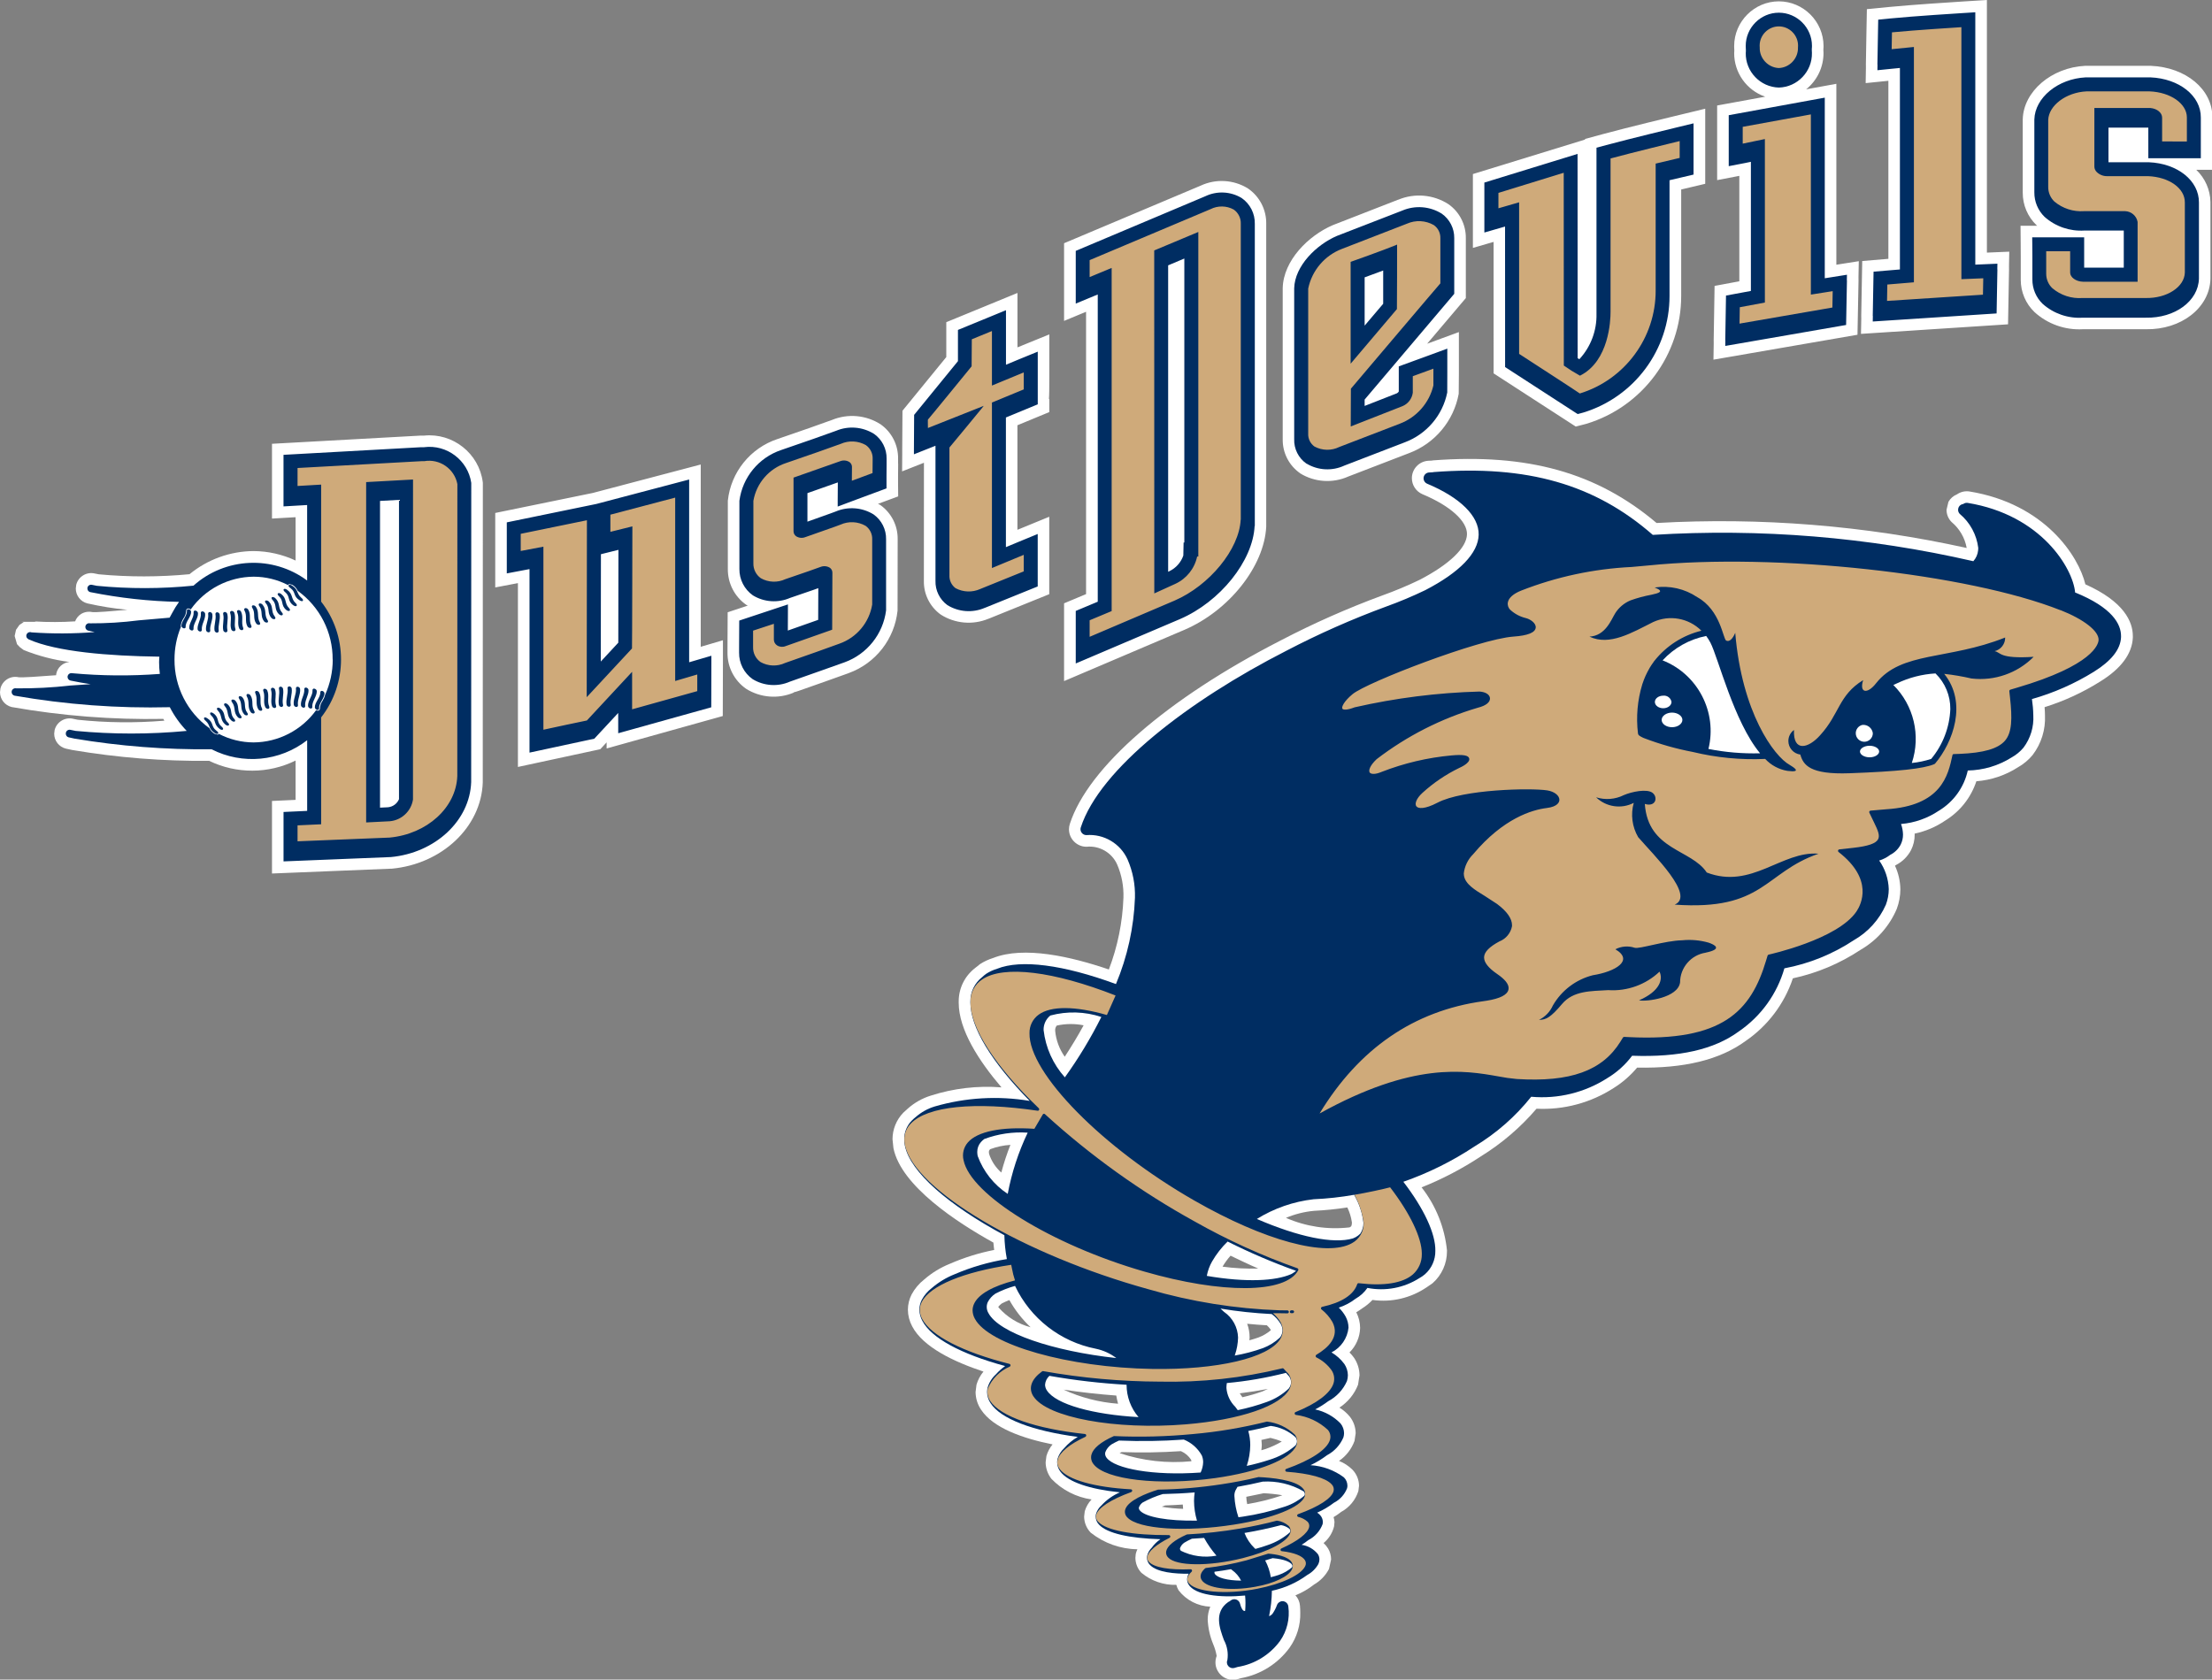 <svg clip-rule="evenodd" fill-rule="evenodd" stroke-linejoin="round" stroke-miterlimit="2" viewBox="148.317 100 263.367 200.001" xmlns="http://www.w3.org/2000/svg"><rect x="148.317" y="100" width="263.367" height="200.001" fill="#808080" stroke="none"/><g fill-rule="nonzero" transform="matrix(1.626 0 0 1.626 149.704 101.463)"><path d="m151.847 41.893c-.5-2.075-2.976-5.9-8.488-6.8-.32-.049-.648.027-.914.212-.265.106-.485.299-.625.548l-.14.582c0 .338.135.662.375.9.576.481.966 1.15 1.1 1.888v.009c-7.449-1.646-15.089-2.262-22.706-1.83-4.363-3.69-9.432-5.113-16.389-4.585l-.036.012-.311.017c-.663.049-1.183.608-1.183 1.274 0 .513.31.978.783 1.177 2.028.848 3.274 1.972 3.253 2.932-.024.99-1.285 2.2-3.456 3.33-.894.431-1.81.815-2.744 1.15-2.549.939-5.035 2.039-7.443 3.295-8.327 4.272-14.102 9.296-15.439 13.438-.041.127-.062.259-.062.392 0 .701.577 1.277 1.277 1.277h.01c.947-.096 1.854.43 2.241 1.3.332.769.488 1.603.459 2.44-.065 1.796-.426 3.57-1.067 5.249-2.77-.945-6.218-1.738-8.481-.839-.337.105-.659.255-.956.447l-.375.3c-.749.583-1.186 1.483-1.183 2.432v.094c0 1.987 1.489 4.276 3.132 6.2-1.752-.137-3.513.069-5.186.607-.619.194-1.19.517-1.675.948l-.329.3c-.506.522-.789 1.221-.789 1.948l.069.654c.563 2.765 4.66 5.439 7.318 6.91.013.182.037.36.058.539-1.118.22-2.209.561-3.254 1.017-.681.275-1.312.661-1.867 1.143-.381.299-.696.674-.926 1.1-.177.346-.27.729-.272 1.117.004.425.112.843.313 1.217.8 1.531 3.068 2.6 5.221 3.314-.233.281-.407.607-.51.958l-.068.542c.004.454.141.898.393 1.276.88 1.361 3.093 2.125 5.245 2.557-.207.249-.36.538-.45.849l-.058.462c.004.44.153.866.424 1.212.784.816 1.819 1.347 2.94 1.508-.234.245-.406.543-.5.868l-.045.39c.004.438.176.859.481 1.174.973.772 2.176 1.2 3.419 1.216-.051.108-.09.22-.119.336l-.027.288c.001.409.158.803.44 1.1.715.597 1.626.911 2.557.882.037.14.092.275.165.4.558.723 1.408 1.162 2.32 1.2-.124.298-.188.617-.188.94.028.619.163 1.228.4 1.8.118.279.205.571.258.869v.017l.02-.066c-.073.164-.11.341-.11.52 0 .7.576 1.277 1.277 1.277.122 0 .244-.018.362-.053l.235-.07c1.432-.26 2.709-1.065 3.562-2.244.526-.747.798-1.644.775-2.558 0-.165-.009-.333-.022-.507-.023-.282-.14-.549-.333-.757.491-.198.951-.465 1.367-.793.466-.269.845-.665 1.093-1.142l.151-.689c.001-.284-.075-.562-.22-.806-.091-.148-.202-.283-.33-.4.379-.312.648-.737.768-1.212l.032-.325c-.009-.122-.032-.243-.068-.36.193-.114.378-.241.553-.381.603-.328 1.056-.877 1.264-1.531l.047-.39c-.004-.439-.178-.861-.484-1.176-.281-.277-.614-.494-.981-.639.523-.359.92-.872 1.136-1.468l.083-.558c-.004-.439-.153-.864-.423-1.21-.215-.265-.475-.491-.767-.668.618-.402 1.095-.987 1.363-1.674l.108-.689c-.004-.455-.141-.899-.394-1.277-.101-.143-.214-.277-.339-.4.481-.477.76-1.122.778-1.8-.005-.398-.101-.79-.282-1.144.151-.087.297-.183.436-.287.276-.171.528-.378.75-.615 1.399.197 2.823-.139 3.987-.94l-.126.088.541-.373c.671-.59 1.055-1.442 1.053-2.335v-.077c-.173-1.68-.817-3.278-1.859-4.608 1.524-.608 2.981-1.37 4.35-2.275 1.527-.945 2.899-2.12 4.066-3.485 1.997.1 3.976-.432 5.655-1.519.645-.404 1.223-.907 1.711-1.491 3.452.066 6.055-.57 7.94-1.947 1.625-1.111 2.842-2.724 3.465-4.591 1.767-.38 3.447-1.088 4.954-2.087 1.187-.685 2.119-1.738 2.654-3 .172-.459.261-.944.263-1.434-.009-.597-.144-1.186-.394-1.729.029-.018.059-.035.085-.055.465-.241.845-.619 1.089-1.082.179-.353.271-.743.268-1.139 0-.022-.006-.048-.006-.072.802-.168 1.563-.492 2.24-.954 1.078-.659 1.888-1.681 2.284-2.881 1.089-.083 2.141-.438 3.058-1.031.404-.229.763-.53 1.059-.888.636-.831.957-1.862.906-2.907 0-.181-.01-.38-.028-.6 1.439-.449 2.813-1.084 4.088-1.888 1.511-.934 2.319-2.018 2.374-3.2v-.121c0-1.043-.639-2.522-3.479-3.789m-80.273 41.7-.015-.126c-.003-.064.02-.126.065-.172l.04-.035c.473-.177.969-.282 1.473-.314-.261.662-.483 1.339-.667 2.026-.418-.37-.729-.847-.9-1.379m.705 11.275-.023-.065c.073-.09.156-.17.248-.239.182-.095.37-.179.562-.251.413.739.938 1.41 1.555 1.99-.904-.237-1.718-.738-2.338-1.438m4.137-20.3c-.009-.13.033-.258.118-.356.646-.143 1.315-.149 1.964-.018-.426.782-.889 1.546-1.382 2.3-.395-.559-.636-1.212-.7-1.893v-.035m.614 26.31c1.249.188 2.537.335 3.859.431.033.202.077.403.132.6-1.381-.102-2.733-.452-3.991-1.032m7.183 8.579c.087-.032.165-.063.258-.1.427-.009.86-.039 1.289-.065.005.1.014.21.024.316-.527-.016-1.052-.068-1.571-.156m-3.078-3.925.149-.076c1.447.051 2.896.028 4.341-.069.308.133.568.356.748.639.011.032.017.066.018.1-1.774.174-3.565-.028-5.256-.593m11.873-.849c-.385.226-.792.412-1.215.554-.086.029-.188.056-.28.084.01-.123.031-.249.031-.368s-.016-.258-.026-.388l.663-.15c.283.065.56.154.827.268m-.821-8.205s.013.034.021.052c-.268.226-.572.405-.9.529-.2.073-.434.142-.673.209 0-.063.018-.134.018-.2.002-.345-.059-.688-.179-1.011.5.051.973.086 1.441.112.103.09.193.193.27.306m-3.513-4.603c.169-.285.364-.552.584-.8.682.329 1.363.655 2.029.94-.873.026-1.747-.02-2.613-.137m1.257 9.278c.73-.092 1.418-.2 2.064-.325-.121.06-.245.119-.4.183-.481.17-.972.313-1.469.428-.083-.113-.149-.209-.195-.286m3.039 7.494c-.813.271-1.646.478-2.492.619-.038-.176-.06-.356-.068-.536l1.276-.262c.456.02.91.069 1.359.146-.028.011-.046.021-.075.033m5.176-19.993c.003.09-.014.179-.05.262l-.088.065-.048.02h-.007c-1.58.18-3.18-.061-4.636-.7.657-.276 1.352-.45 2.061-.515.815-.04 1.627-.123 2.433-.247.168.347.281.718.335 1.1zm-47.682-55.524-1.062.28-6.791 1.79.046-.006-7.241 1.485v5.453s1.347-.257 1.661-.315v13.463l6.032-1.3s.389-.416.463-.5v.446l8.505-2.375.012-4v-1.55s-1.389.408-1.626.479zm14.42 5.483c.019-1-.462-1.947-1.28-2.523-.05-.035-.11-.046-.161-.078l1.478-.547-.009-1.009v-.482l.007-.875-.005-.055v-.333c.019-1.002-.462-1.95-1.282-2.526-1.055-.676-2.376-.798-3.537-.326l-1.642.586c.01 0-2.375.821-2.375.821-1.985.663-3.407 2.43-3.63 4.51v5c-.013 1.049.497 2.039 1.359 2.637.03.023.071.029.1.051l-1.471.488-.013 2.539v.411c-.015 1.053.495 2.048 1.359 2.651 1.053.662 2.366.765 3.509.275l-.026-.013c.124-.029.246-.065.366-.107l1.937-.682 1.7-.608.041-.017c1.964-.714 3.352-2.495 3.567-4.573zm1.919 3.029c-.023.978.438 1.906 1.232 2.477 1.044.667 2.35.782 3.494.308l.069-.025 4.385-1.775v-5.671s-2.072.853-2.331.957v-7.657l2.335-.965v-.98s-.026.043-.028.048c.026-.315.028-.8.028-1.6v-3.157l-2.331.95v-3.986l-1.169.481-4.043 1.66v2.555l-3.209 3.931-.018 2.771v.414l-.009 1.255s1.427-.563 1.6-.631zm25.068-3.965v-22.164c.021-1.036-.483-2.015-1.338-2.6-1.043-.646-2.343-.724-3.456-.208l-10.009 4.22v5.688l1.611-.669v20.677l-1.611.675v5.695l8.821-3.757c3.27-1.409 5.841-4.657 5.982-7.554m69.283-29.986c0-2.039-1.936-3.657-4.519-3.762h-4.794c-2.469.12-4.52 1.876-4.574 3.914v5.388c-.002.89.36 1.744 1 2.362.019.019.043.033.062.05h-1.224l.011 1.267v.055c0 .2.005.916.005.916v1.72c-.001.889.36 1.741 1 2.358.964.88 2.244 1.334 3.547 1.261h4.605c2.593.052 4.681-1.568 4.738-3.688v-5.623c-.014-.896-.39-1.75-1.041-2.366h1.184zm-66.807 26.078c1.069.661 2.399.748 3.545.233l4.434-1.707c1.892-.706 3.277-2.36 3.64-4.347 0-.014.013-1.5.013-1.5v-3.02l-2.324.853 2.832-3.342v-4.4c.01-.984-.467-1.913-1.273-2.478-1.096-.706-2.472-.829-3.675-.327h-.01l-4.775 1.86c-1.8.769-3.626 2.594-3.675 4.61v11.063c-.02.993.459 1.933 1.274 2.5m40.889-14.107c-.007 0 0-.413 0-.413l.02-1.01-1.643.259v-13.249l-1 .182-1.213.222c.806-.647 1.275-1.627 1.272-2.66 0 0-.005-.131-.009-.206s.009-.206.009-.206c.001-.033.002-.066.002-.099 0-1.795-1.478-3.272-3.272-3.272-1.795 0-3.272 1.477-3.272 3.272 0 .033 0 .066.001.099 0 0 .007.131.01.206s-.01.206-.01.206c-.008 1.44.911 2.733 2.273 3.2l-3.52.644v5.465l1.624-.312v7.722l-1.812.337-.065 3.965c.007 0 0 .413 0 .413l-.017 1.024 10.546-1.825zm.18 3.9 10.768-.7.073-4.007c-.007 0 0-.413 0-.413l.017-.9-1.637.069v-18.499l-.9.055-1.048.066c-.576.037-3.536.225-5.232.391l-1.609.157-.034 1.792-.039 2.257c.008 0 0 .413 0 .413l-.016.954 1.663-.169v13.038c-.554.048-1.915.161-1.915.161l-.073 4c.008 0 0 .411 0 .411zm-26.9 2.893 6.014 3.895.774-.2c4.114-1.246 6.947-5.064 6.947-9.362v-7.8c.518-.124 1.76-.416 1.76-.416v-5.5l-1.045.253-1.2.29c-.034.007-3.451.831-5.213 1.308l-1.342.365v.044c-.318.1-8.212 2.526-8.212 2.526v5.408s1.34-.387 1.516-.439zm-74.02 7.957c-.273-2.095-2.189-3.613-4.291-3.4h-.257l-10.885.6v5.476l1.728-.1v3.174c-.964-.451-2.015-.688-3.079-.694-1.71.012-3.366.61-4.688 1.695-2.208.21-4.431.213-6.64.007l-.295-.058c-.598-.145-1.21.226-1.359.823 0 .011-.033.27-.033.27-.004.516.35.972.851 1.096.963.218 1.94.375 2.923.469-1.187.105-2.322.2-2.578.166l.042.008c-.289-.072-.596-.024-.85.131-.201.127-.355.317-.437.54-.985.064-1.972.066-2.957.007l.077.025h-1.1l.218.019-.312.208-.254.359-.1.456.175.6s.149.154.22.229l.272.2c1.074.429 2.197.721 3.343.871-.478.044-.872.4-.964.871 0 0-.006.05-.01.1-1.286.1-2.488.181-2.754.146-.59-.129-1.183.243-1.323.831l-.031.263c-.001.516.355.969.857 1.09 3.663.646 7.381.936 11.1.867.027.044.053.089.079.131-2.112.177-4.236.155-6.344-.067l-.33-.069c-.599-.146-1.213.225-1.362.824 0 .007-.032.269-.032.269 0 .516.356.969.858 1.09.006 0 .461.1.461.1 3.313.561 6.668.827 10.028.795 1.999.967 4.336.959 6.329-.021v2.879c-.458.023-1.728.08-1.728.08v5.313l8.73-.354h.049c3.68-.346 6.543-3.057 6.654-6.308 0-.043 0-7.252.006-21.445v-.523z" fill="#fff"/><path d="m100.43 21.347c-.178.208-.68.8-1.358 1.6v-3.535c.376-.136.861-.312 1.358-.5v2.431m28.973-15.83c1.359-.034 2.45-1.177 2.421-2.536 0-.07 0-.138-.009-.206s.009-.137.009-.206c.002-.037.003-.073.003-.11 0-1.33-1.095-2.425-2.425-2.425-1.331 0-2.425 1.095-2.425 2.425 0 .037 0 .073.002.11 0 .069 0 .138.009.206s-.009.136-.009.206c-.028 1.36 1.064 2.503 2.424 2.536m15.944 16.542.059-3.229h-.007l.007-.414-1.619.069v-18.481l-1.03.065c-.139.008-3.409.212-5.221.389l-.858.086-.019 1.035-.04 2.255h.007l-.007.413 1.034-.105.614-.06v14.756l-1.93.162-.059 3.237h.007l-.007.413zm-11.02.845.062-3.266h-.008l.008-.413-1.624.258v-13.227l-1.146.209-5.887 1.076v3.733l1.184-.228s.266-.054.439-.091v9.457l-1.823.338-.054 3.274h.007l-.007.415zm22.13-12.211h3.844v-2.982c.013-1.588-1.58-2.855-3.7-2.941h-4.724c-2.034.1-3.724 1.484-3.766 3.089v5.337c-.005.675.267 1.323.751 1.792.8.709 1.851 1.069 2.918 1h2.879v2.716h-2.9v-2.218h-3.805l.005.413.008.972v1.7c-.005.672.267 1.318.751 1.785.804.717 1.863 1.083 2.938 1.014h4.618c2.13.043 3.846-1.214 3.889-2.862v-5.574c.013-1.6-1.568-2.864-3.677-2.948h-2.948v-2.537h2.918zm-47.1 14.881v.412l5.313 3.442.41-.109c3.747-1.141 6.323-4.624 6.317-8.541v-8.474l1.759-.414v-3.752l-1.2.29c-.143.034-3.471.839-5.191 1.3l-.716.194v12.167c.029 1.228-.421 2.421-1.256 3.323-.042-.026-.082-.053-.124-.08 0-.96-.006-14.957-.006-14.957l-6.824 2.1v3.658s1.434-.417 1.515-.438zm-46.22 5.3c-.832-.517-1.865-.6-2.768-.221l-1.637.584-2.385.825c-1.643.552-2.833 1.999-3.058 3.718v4.987c-.011.769.359 1.495.987 1.938.822.502 1.84.572 2.723.186l-.014.006.016-.006 1.68-.576.386-.139c0 .752-.007 1.689-.009 2.323-.687.241-1.738.612-2.222.783 0-.579.007-1.5.007-1.5v-.414l-3.566 1.184-.01 1.931v.412c-.013.772.359 1.502.991 1.945.825.505 1.847.573 2.732.183l2.293-.808 1.687-.6.026-.009c1.641-.597 2.815-2.067 3.034-3.8v-5.202c.017-.724-.328-1.411-.92-1.829-.832-.513-1.863-.593-2.763-.213l-.394.146-1.682.6v-2.09l2.225-.784c0 .527-.009 1.355-.009 1.355v.414l1.313-.493 2.261-.838v-.892l.007-.868v-.411c.015-.723-.332-1.408-.923-1.825m-13.535 16.728v-13.383l-1.219.322-5.571 1.468-6.563 1.349v3.738l1.663-.315v13.44l4.745-1.02 1.75-1.885v1.486l6.813-1.9.009-3.36v-.416l-1.623.476m-6.467-7.911.885-.221.4-.1c0 2-.009 6.249-.011 6.8l-1.281 1.38c0-2.515.007-5.692.009-7.862m51.676-6.63c.839.5 1.874.553 2.76.142l4.435-1.708c1.592-.598 2.767-1.98 3.1-3.648 0-.033.005-1.406.005-1.406v-1.804l-1.306.48-2.248.82v1.842c-.032.053-.077.097-.132.127-.047.017-1.283.5-2.368.928v-.466l6.562-7.744v-4.086c.008-.709-.335-1.378-.915-1.786-.871-.544-1.956-.627-2.9-.222l-4.771 1.85c-1.506.642-3.094 2.2-3.134 3.839v11.042c-.026.713.314 1.393.9 1.8m-27.166-1.314v9.89c-.022.703.306 1.372.874 1.786.823.506 1.842.581 2.73.2l.025-.007 3.857-1.562v-3.842l-1.329.547-1 .416v-9.495c.663-.271 2.332-.963 2.332-.963v-3.858l-1.327.542-1 .415v-3.993l-1.339.551-2.178.894v2.287c-.379.466-3.208 3.933-3.208 3.933l-.015 2.475v.413l1.585-.628m23.376 5.883v-22.12c.021-.757-.343-1.475-.967-1.905-.808-.487-1.809-.534-2.66-.127l-9.485 4v3.861l1.611-.668v22.5l-1.611.675v3.848l7.629-3.249c2.944-1.268 5.343-4.261 5.469-6.816m-6.245 3.312s-.035.013-.087.038v-22.441c.367-.154.6-.253 1.185-.5v20.8h-.054l-.02.955c-.175.503-.544.916-1.024 1.145m-56.41 16.7c-.14.329-.451.555-.807.587-.044 0-.305.014-.58.028v-22.463c.555-.032.8-.043 1.389-.077v21.933m1.84-25.789h-.233l-10.063.557v3.777l1.73-.1v5.529c-2.501-1.862-5.999-1.705-8.322.375-2.354.236-4.725.24-7.08.011-.121-.022-.244-.046-.35-.071-.022-.006-.045-.009-.068-.009-.126 0-.236.087-.266.209-.004.023-.006.046-.004.069 0 .127.087.238.21.268h.017c2.136.429 4.305.667 6.483.711-.183.255-.348.523-.495.8-.068.119-.134.234-.194.357-.814.067-1.57.135-2.256.195-1.185.152-2.378.225-3.572.22-.146-.036-.297.054-.334.2-.006.021-.009.043-.009.065 0 .127.088.239.211.269.142.034.3.07.471.107-1.537.122-3.08.129-4.618.021h-.005c-.067-.026-.141-.026-.208 0 0 0-.006 0-.01.006-.029.011-.055.028-.077.05-.027.024-.049.054-.064.088-.015.035-.023.073-.024.111.001.053.016.105.045.149.013.023.039.034.059.052.017.021.038.039.061.052 2.059.913 5.867 1.221 9.58 1.271-.009.135-.021.269-.021.407.002.286.02.572.055.856-2.138.161-4.287.144-6.422-.052-.019-.004-.039-.006-.059-.006-.13 0-.243.091-.27.218-.003.019-.005.039-.006.058 0 .13.092.243.219.27.5.106.985.187 1.471.263l-1.494.1c-1.311.15-2.63.219-3.95.206-.146-.035-.296.054-.334.2-.005.022-.007.044-.007.067 0 .126.086.238.209.268 3.754.656 7.564.94 11.374.846.324.637.742 1.222 1.238 1.736-2.703.256-5.425.256-8.128 0-.133-.023-.265-.05-.384-.078-.146-.036-.297.054-.334.2-.006.022-.009.044-.009.067-.007.131.08.249.207.282h.006c.134.033.275.063.425.094 3.316.555 6.674.816 10.036.78 2.26 1.155 4.997.895 7-.664v5.176l-1.73.08v3.619l7.828-.316h.027c3.257-.306 5.788-2.667 5.885-5.494 0-.032.006-21.415.006-21.415v-.493c-.242-1.656-1.788-2.829-3.448-2.616m120.889 10.628c-.164-1.743-2.457-5.666-7.873-6.549-.113-.016-.228.013-.319.083-.141.015-.266.101-.33.227-.031.062-.047.131-.047.2.001.113.046.221.126.3.749.628 1.232 1.518 1.351 2.488 0 .058-.003.116-.009.173-.029.297-.152.578-.352.8-7.691-1.767-15.596-2.416-23.472-1.928-4.231-3.7-9.186-5.124-16.044-4.6-.015.003-.03.007-.045.012-.1.007-.2.01-.3.019-.197.014-.359.163-.39.358-.03.195.077.387.258.464 2.429 1.017 3.8 2.378 3.772 3.734s-1.4 2.759-3.911 4.062c-.928.447-1.877.846-2.846 1.195-2.514.925-4.966 2.01-7.34 3.25-7.148 3.652-13.653 8.649-15.038 12.933-.013.042-.02.085-.02.129 0 .236.195.431.431.431h.001c1.277-.101 2.487.615 3.014 1.783.385.884.57 1.842.541 2.806-.08 2.173-.551 4.314-1.391 6.32-3.874-1.424-6.965-1.819-8.7-1.122-.279.084-.545.205-.79.362-.107.074-.207.157-.3.247-.558.428-.881 1.097-.868 1.8v.075c0 1.8 1.541 4.339 4.341 7.195-2.32-.388-4.697-.248-6.956.408-.514.156-.989.421-1.392.776-.101.079-.195.164-.284.256-.358.363-.558.853-.556 1.363.001.163.018.325.051.485.4 1.941 3.213 4.357 7.283 6.548.014.587.075 1.171.183 1.748-1.317.212-2.603.586-3.829 1.112-.609.242-1.173.583-1.67 1.01-.298.228-.545.517-.724.847-.119.227-.182.479-.183.735.004.287.079.569.218.821.658 1.257 2.81 2.422 6.061 3.309-.245.173-.47.375-.668.6-.289.26-.501.594-.612.967-.028.11-.042.223-.042.336.004.292.093.576.257.817.741 1.145 3.056 2.026 6.384 2.47-.381.218-.721.501-1.006.835-.223.208-.386.471-.473.763-.021.085-.032.172-.031.259.002.255.09.502.25.7.566.741 2.127 1.275 4.346 1.5-.516.222-.979.55-1.358.964-.187.166-.323.382-.394.622-.015.063-.023.127-.023.191.003.226.095.441.256.6.583.62 2.2.993 4.487 1.057-.246.166-.46.374-.632.615-.17.166-.289.376-.345.607-.007.045-.011.091-.011.137.002.194.078.38.214.518.523.561 1.86.66 2.843.652-.07.122-.111.259-.117.4-.001.132.034.262.1.376.456.777 2.283 1 4.145.819.019.186.028.372.028.559 0 .177-.009.369-.023.565-.019.005-.038.008-.057.009-.117-.014-.239-.218-.319-.536-.033-.138-.133-.25-.266-.3-.132-.049-.279-.031-.395.049-.034.025-.063.052-.1.076-.035.013-.069.03-.1.051-1.065.746-.634 1.924-.318 2.786.24.445.329.957.255 1.457-.069.152-.042.331.069.456.11.127.285.178.446.13l.234-.07c1.242-.203 2.355-.886 3.1-1.9.515-.735.733-1.637.612-2.526-.019-.22-.206-.392-.427-.392-.178 0-.338.11-.401.276-.085.237-.202.461-.347.666-.063.062-.135.114-.213.155l-.017-.034c.125-.595.192-1.202.2-1.81v-.016c.936-.198 1.82-.592 2.592-1.157.341-.185.622-.462.812-.8.05-.107.076-.222.078-.34-.001-.133-.037-.263-.106-.377-.297-.375-.726-.623-1.2-.691.172-.105.336-.221.494-.346.484-.246.857-.665 1.047-1.173.009-.051.014-.104.015-.156-.002-.194-.079-.379-.215-.517-.06-.062-.128-.117-.2-.165.437-.19.849-.433 1.227-.724.441-.224.784-.603.964-1.064.016-.063.024-.128.024-.193-.003-.226-.095-.441-.255-.6-.711-.531-1.562-.842-2.448-.893.428-.203.835-.449 1.214-.734.535-.284.957-.743 1.195-1.3.031-.102.048-.208.048-.315-.004-.254-.092-.501-.25-.7-.504-.523-1.153-.884-1.864-1.036.334-.174.653-.375.954-.6.611-.323 1.094-.843 1.372-1.476.045-.14.067-.285.068-.432-.005-.292-.094-.576-.258-.818-.253-.343-.573-.632-.941-.848.695-.353 1.164-1.036 1.245-1.811-.004-.287-.077-.569-.214-.821-.134-.239-.303-.457-.5-.648.444-.145.86-.365 1.23-.651.346-.195.643-.466.868-.793 1.315.259 2.681.001 3.811-.721.142-.079.276-.171.4-.277.493-.432.772-1.059.763-1.714.027-1.248-.826-3.085-2.342-5.061 1.838-.642 3.588-1.511 5.211-2.587 1.59-.956 2.996-2.188 4.151-3.64 1.964.178 3.932-.306 5.589-1.374.699-.422 1.31-.975 1.8-1.629 3.453.12 6-.443 7.83-1.792 1.608-1.104 2.782-2.734 3.32-4.609 1.815-.341 3.544-1.042 5.085-2.061 1.041-.593 1.864-1.504 2.347-2.6.138-.364.209-.75.21-1.14-.024-.751-.267-1.479-.7-2.093.292-.089.566-.23.808-.417.324-.164.589-.423.761-.743.118-.233.178-.491.174-.752-.007-.261-.056-.519-.145-.764.993-.083 1.948-.419 2.774-.976 1.078-.649 1.842-1.714 2.114-2.942 1.137-.02 2.248-.351 3.211-.957.332-.185.627-.429.871-.72.512-.681.766-1.523.716-2.374-.007-.395-.041-.79-.1-1.181 1.593-.451 3.116-1.122 4.524-1.993 1.287-.8 1.964-1.645 2-2.539v-.083c0-.861-.618-2.084-3.382-3.2m-63.169 48.99c.309-.532.689-1.019 1.131-1.447 1.625.815 3.297 1.531 5.008 2.144-.014.015-.032.028-.045.044-.099.075-.204.142-.313.2-1.15.5-3.262.621-6.174.127.07-.377.203-.739.394-1.071m.874 3.714c-.089-.081-.178-.163-.267-.248 1.241.205 2.493.338 3.75.4.271.196.498.446.667.735.078.14.121.297.124.458-.003.163-.051.323-.139.46-.019.027-.044.053-.063.08-.354.328-.768.586-1.219.758-.675.242-1.37.425-2.077.549l.017-.048c.14-.409.217-.838.228-1.27-.022-.752-.402-1.45-1.021-1.877m.2 5.208c1.459-.133 2.906-.382 4.325-.747.08.09.236.26.236.26.087.125.135.273.138.425-.001.115-.029.227-.082.329-.026.049-.056.096-.089.141-.46.432-1.005.765-1.6.977-.695.251-1.407.451-2.131.6-.06-.083-.119-.165-.182-.245-.376-.368-.606-.86-.647-1.384.001-.12.011-.239.031-.357m1.569 3.513c.564-.112 1.117-.234 1.643-.372.673.081 1.306.369 1.81.822.07.085.11.19.114.3-.001.064-.014.127-.039.186-.019.041-.041.081-.066.118-.562.488-1.222.85-1.936 1.062-.537.175-1.083.322-1.636.44.163-.491.249-1.004.255-1.521 0-.351-.048-.701-.145-1.039m-14.488-30.425c1.227-.329 2.523-.292 3.729.108-.771 1.542-1.665 3.021-2.671 4.421-.866-.964-1.41-2.175-1.557-3.463-.012-.415.174-.813.5-1.07m-5.327 10.293c-.02-.097-.03-.196-.031-.295-.003-.268.094-.527.272-.727.073-.081.154-.155.242-.221 1.015-.379 2.098-.538 3.179-.465-.679 1.425-1.171 2.932-1.462 4.483-1.012-.665-1.783-1.638-2.2-2.775m.785 11.5c-.142-.24-.161-.534-.05-.79.129-.255.323-.471.561-.629.459-.238.942-.428 1.44-.566 1.127 2.385 3.326 4.095 5.915 4.6.544.114 1.057.347 1.5.683-4.635-.505-8.6-1.837-9.366-3.3m4.283 5.67c-.085-.124-.131-.271-.134-.421.02-.248.133-.48.317-.647 1.87.329 3.757.547 5.652.654-.001.869.31 1.71.876 2.369-3.314-.186-6.047-.926-6.711-1.955m4.376 4.937c-.069-.085-.109-.19-.114-.3.001-.036.005-.073.014-.108.088-.234.247-.436.455-.575.177-.104.36-.199.547-.283 1.582.066 3.167.042 4.746-.072.559.224 1.024.634 1.318 1.16.066.156.1.324.1.493-.008.263-.071.522-.184.76-3.5.251-6.277-.285-6.882-1.074m2.456 3.876c-.058-.051-.094-.123-.1-.2.001-.02.004-.041.011-.06.053-.138.145-.257.265-.343.469-.26.965-.468 1.479-.622.775-.016 1.555-.054 2.334-.12-.029.205-.045.412-.047.619.003.49.075.977.216 1.447-2.138.036-3.731-.263-4.162-.721m2.98 2.922c-.038-.036-.06-.085-.062-.137-.002-.014-.002-.027 0-.041.06-.165.169-.307.313-.406.18-.108.366-.205.558-.291.3-.017.6-.037.894-.061.256.464.56.9.907 1.3-.887.168-1.806.042-2.614-.361m2.49 1.69c-.018-.03-.027-.065-.026-.1.001-.017.004-.034.009-.051.4-.051.8-.113 1.2-.187.025.018.05.041.076.058.284.201.514.469.669.78-1.014-.007-1.759-.215-1.927-.5m2.909-1.882c-.323-.311-.574-.689-.735-1.108.008-.003.016-.005.024-.005.912-.153 1.8-.345 2.653-.569.225.034.437.127.614.27.038.036.06.085.062.137 0 .022-.003.044-.009.065-.008.022-.017.044-.028.065-.472.411-1.021.725-1.615.923-.273.1-.573.192-.9.281-.025-.018-.046-.04-.07-.059m2.759 1.4c-.287.248-.619.439-.977.563-.179.059-.371.117-.584.169-.069-.43-.209-.845-.414-1.229l.548-.167c.878.076 1.311.295 1.417.479.02.029.031.064.031.1-.002.03-.009.059-.021.087m.915-5.282c-.006.013-.017.029-.023.043-.411.352-.887.62-1.4.79-1.007.338-2.043.586-3.094.741-.111.018-.22.032-.33.047-.168-.498-.267-1.018-.295-1.543-.009-.143.018-.286.077-.417.054-.093.1-.18.148-.269.633-.113 1.255-.238 1.847-.381 1.043-.063 2.082.183 2.986.707.058.051.094.123.1.2 0 .029-.004.058-.013.085m4.065-19.144c-.099.098-.211.182-.333.25-.065.035-.131.065-.2.091-1.431.423-4-.112-7.033-1.425 1.262-.782 2.681-1.276 4.156-1.444.999-.043 1.994-.152 2.978-.327.001.007.001.014 0 .021.359.626.587 1.318.671 2.035.002.285-.081.563-.239.8" fill="#002d62"/><g fill="#fff" transform="translate(-.853 -.9)"><path d="m125.233 47.046c-.086-.166-.186-.323-.3-.471-1.226.243-2.344.869-3.192 1.787 2.577 1.008 4.023 3.801 3.359 6.487 1.245.246 2.513.353 3.781.319-1.926-2.32-3.06-7-3.645-8.122"/><path d="m141.731 49.318c-.983.057-1.945.305-2.833.73-.088.034-.175.073-.259.116 1.499 1.49 2.024 3.71 1.352 5.714.483-.048.959-.149 1.42-.3.854-1.029 1.346-2.312 1.4-3.648.01-.98-.382-1.923-1.083-2.609"/><path d="m123.192 52.722c0-.291-.346-.535-.758-.535s-.76.24-.76.535.34.535.76.535.758-.245.758-.535"/><path d="m121.786 50.948c-.335 0-.609.207-.609.46s.274.46.609.46.609-.205.609-.46c-.046-.29-.317-.495-.609-.46"/><path d="m136.376 53.088c-.285.063-.489.318-.489.61 0 .343.282.625.625.625s.625-.282.625-.625c0-.001 0-.001 0-.002-.048-.373-.387-.644-.761-.608"/><path d="m137.6 55.038c0-.229-.319-.423-.7-.423s-.705.194-.705.423.323.424.705.424.7-.194.7-.424"/></g><path d="m48.589 35.542c-.123.032-4.674 1.233-4.747 1.251v1.256l1.61-.4v.064s-.014 8.845-.028 8.878l-3.315 3.568s.015-12.836.015-12.959c-.116.023-4.768.976-4.847.994v1.256l1.661-.314v13.405c.317-.069 3.182-.684 3.183-.676l3.312-3.565v2.747c.122-.034 4.7-1.311 4.771-1.332v-1.22l-1.617.477v-13.43m13.967-3.842c-.565-.323-1.25-.358-1.845-.094l-1.622.579-2.374.822c-1.252.406-2.178 1.477-2.4 2.774v4.569c-.014.433.191.845.544 1.095.553.313 1.225.339 1.8.069l1.679-.577.909-.324c.222-.083.47-.058.67.068.115.082.184.216.183.358l-.016 4.143v.034l-3.321 1.171s-.092.03-.087.03c-.205.086-.439.067-.627-.052-.142-.091-.23-.248-.234-.417v-1.164c-.118.039-1.457.483-1.522.5v1.2c-.015.435.19.849.545 1.1.553.312 1.225.337 1.8.067l2.319-.816 1.666-.6c1.259-.445 2.178-1.545 2.392-2.863v-4.772c.016-.391-.166-.765-.485-.993-.563-.319-1.245-.351-1.835-.086l-.379.141-2.213.78c-.218.082-.462.056-.658-.07-.119-.083-.19-.22-.19-.365v-3.929l3.426-1.206c.221-.084.47-.059.67.067.115.081.183.213.183.353 0 0-.008.893-.008 1.016.122-.047 1.455-.539 1.514-.562 0-.167.009-1.052.009-1.052.014-.39-.17-.763-.488-.989m8.5-2.727s-2.381 2.9-2.39 2.895v9.346c-.02.372.147.73.445.954.559.301 1.227.324 1.805.064l3.193-1.293v-1.212l-2.33.968v-12.121l2.33-.962v-1.243c-.128.055-2.33.962-2.33.962v-3.994c-.125.051-1.419.582-1.474.606 0 .064-.014 1.98-.014 1.98s-3.189 3.911-3.2 3.9 0 .5 0 .617c.132-.054 4.088-1.623 4.088-1.623zm18.944 8.187v-21.665c.02-.416-.175-.814-.516-1.053-.526-.29-1.164-.301-1.7-.029l-8.852 3.733v1.241c.129-.055 1.613-.67 1.613-.67v25.13l-1.613.674v1.211l6.212-2.649c2.568-1.108 4.741-3.765 4.848-5.923m-6.33-19.724 3.16-1.324.069-.03v23.772h-.086c-.187.881-.781 1.624-1.6 2l-1.538.7zm75.615-7.98v-1.761c0-1.009-1.194-1.846-2.724-1.908h-4.629c-1.488.072-2.768 1.033-2.8 2.1v4.9c-.003.401.159.787.448 1.065.607.511 1.391.764 2.182.707h3c.452.014.837.345.916.791v4.376h-4.013c-.5-.015-.927-.32-.927-.666v-1.565h-1.753v1.66c.001.396.164.774.451 1.047.611.518 1.401.776 2.2.718h4.634c1.554.031 2.839-.807 2.867-1.866v-5.132c.009-1.037-1.149-1.865-2.694-1.926h-3.016c-.276 0-.541-.107-.739-.3-.108-.102-.171-.243-.176-.391v-4.3h4.1c.492.043.861.346.861.706v1.743zm-29.877-5.378c.798-.033 1.429-.715 1.4-1.514.004-.043.006-.086.006-.13 0-.771-.635-1.406-1.406-1.406s-1.406.635-1.406 1.406c0 .044.002.087.006.13-.029.798.602 1.48 1.4 1.514m-34 27.721c.564.303 1.241.314 1.814.03l4.436-1.707c1.231-.468 2.152-1.518 2.455-2.8v-1.227c-.123.044-1.45.528-1.51.551v1.212c-.059.433-.342.805-.744.977l-3.8 1.491.012-2.765s6.541-7.721 6.551-7.713v-3.315c.011-.38-.171-.74-.483-.957-.601-.342-1.33-.379-1.963-.1l-4.748 1.842c-1.271.48-2.21 1.581-2.483 2.912v10.61c-.021.377.154.74.462.959m2.645-13.526.032-.012c.024-.007 2.287-.808 3.329-1.233l.041-.029v.077s0 4.622-.013 4.655l-3.389 4zm35.3 2.144-1.6.253v-13.197c-.116.02-4.909.9-4.99.911v1.231l1.623-.337v11.974s-1.76.327-1.838.343c0 .073-.018 1.1-.019 1.2.118-.021 6.72-1.165 6.8-1.178 0-.075.02-1.1.022-1.2m11.024-.942-1.6.065v-18.455c-.289.018-3.357.212-5.084.378 0 .05-.019 1.129-.022 1.234.1-.012 1.629-.162 1.629-.162v17.234l-1.947.163c0 .082-.019 1.108-.021 1.2l7.024-.456c0-.082.022-1.109.022-1.2m-33.986 5.535c.24.156 4.445 2.88 4.445 2.9 3.304-1.015 5.569-4.096 5.553-7.553v-9.282l1.759-.416v-1.234c-.329.081-3.429.833-5.062 1.274v11.243c0 .625-.113 3.589-2.216 4.653l-.021.012-.023-.012c-.393-.217-.774-.455-1.141-.715l-.021-.014s-.007-13.983-.007-14.119c-.125.038-4.713 1.451-4.781 1.473v1.128c.118-.033 1.515-.438 1.515-.438zm-80.18 7.858h-.2l-9.069.5v1.316l1.728-.1v8.57c1.94 2.483 1.94 5.995 0 8.478v7.827l-1.728.08v1.167l6.736-.272c2.747-.256 4.88-2.2 4.961-4.508l.006-21.38c-.212-1.123-1.304-1.877-2.43-1.678m-.82 24.778c-.132.86-.843 1.522-1.71 1.592l-1.72.087v-24.925l3.38-.186h.053zm68.939 28.948c.349.634.578 1.326.675 2.043v.021c.016.613-.316 1.185-.855 1.477-1.866 1.053-6.4-.172-11.549-3.122-6.719-3.846-12.132-9.344-12.066-12.253-.014-.533.236-1.041.667-1.355.894-.655 2.669-.644 5 .023l.635-1.43c-4.535-1.781-8.18-2.228-9.754-1.185-.555.361-.884.985-.87 1.647-.041 1.855 1.782 4.7 5 7.794.032.033.041.083.022.125-.019.043-.065.067-.111.058-4.605-.684-8.077-.33-9.286.946-.303.307-.471.722-.467 1.153 0 .138.015.276.043.412.67 3.292 8.673 8.031 17.837 10.565 3.124.909 6.349 1.427 9.6 1.541l.567.006c.059.001.107.049.108.108 0 .056-.044.104-.1.108-.2 0-.406-.005-.61-.01h-.459c.223.187.413.41.561.66.103.186.158.395.161.607-.003.223-.068.441-.188.629-.853 1.383-4.614 2.261-9.362 2.185-6.155-.1-11.986-1.754-13-3.684-.103-.186-.158-.394-.162-.606.001-.163.037-.323.105-.471.319-.711 1.361-1.3 3-1.723-.097-.291-.172-.588-.225-.89 0 0-.028-.149-.049-.252-3.5.524-5.947 1.534-6.548 2.715-.095.181-.146.383-.147.588.004.232.063.459.174.663.642 1.225 2.972 2.425 6.389 3.291.043.012.074.048.08.092v.014c0 .039-.02.074-.054.093-.723.308-1.3.884-1.608 1.607-.02.084-.03.17-.03.257.003.23.072.454.2.646.736 1.134 3.331 2.041 6.941 2.425.048.006.086.043.094.09.001.006.001.011 0 .017.001.043-.023.082-.062.1-1.172.544-1.893 1.144-2.027 1.686-.016.062-.024.125-.025.189.003.183.069.359.185.5.592.773 2.533 1.323 5.2 1.469.049.003.09.042.094.091v.013c-.003.045-.033.084-.075.1-1.5.546-2.438 1.159-2.563 1.684-.01.038-.015.077-.015.116.005.143.066.279.169.378.587.627 2.519.989 5.164.97.05-.001.095.033.106.082.015.049-.01.101-.057.121-.955.48-1.547.986-1.619 1.384-.026.138.02.28.121.378.379.408 1.486.6 3.044.538.044-.003.085.024.1.066.018.041.007.09-.028.118-.293.281-.376.537-.245.762.422.72 2.742.94 5.068.479 1.8-.351 3.207-1.017 3.5-1.656.069-.134.064-.296-.014-.425-.188-.324-.806-.567-1.693-.669-.049-.002-.09-.038-.1-.086-.008-.045.015-.09.057-.109 1.2-.538 1.943-1.112 2.038-1.575.029-.141-.015-.288-.118-.39-.193-.173-.428-.293-.681-.35-.045-.013-.076-.054-.078-.1-.002-.045.026-.086.069-.1 1.526-.551 2.474-1.169 2.6-1.7.041-.183-.019-.374-.157-.5-.427-.458-1.592-.781-3.28-.907-.051-.003-.093-.042-.1-.092-.01-.05.02-.1.069-.115 1.825-.648 2.991-1.424 3.2-2.129.076-.252.019-.527-.152-.728-.647-.605-1.47-.99-2.349-1.1-.047-.011-.081-.052-.082-.1-.006-.047.022-.092.067-.107 1.561-.631 2.546-1.379 2.775-2.1.104-.333.047-.696-.154-.98-.286-.393-.664-.71-1.1-.923-.033-.02-.053-.055-.054-.093-.003-.04.017-.079.052-.1.848-.5 1.74-1.32 1.177-2.4-.205-.356-.476-.669-.8-.922-.034-.024-.049-.067-.038-.107.01-.04.041-.07.081-.08 1.424-.309 2.314-.883 2.572-1.661.014-.048.062-.078.111-.071 1.855.22 3.226 0 3.966-.644.423-.375.662-.916.653-1.481v-.049c0-1.147-.862-2.949-2.32-4.848-.439.119-1.767.41-2.611.546m-23.507 14.768c-.39-.6-.165-1.254.632-1.833.023-.018.054-.025.083-.019 2.825.503 5.689.76 8.559.769 3.011.066 6.017-.262 8.943-.974.034-.016.075-.007.1.021l.367.4c.221.315.249.727.074 1.069-.62 1.258-3.61 2.283-7.622 2.613-5.135.422-10.13-.5-11.134-2.05m18.775-6.194c.001-.058.049-.106.107-.107h.094c.057-.001.104.044.107.1-.001.058-.049.106-.107.108h-.094c-.002 0-.005 0-.007 0-.055 0-.1-.045-.1-.1m.141 18.35c.091.153.097.341.018.5-.246.532-1.3 1.039-2.691 1.286-1.839.337-3.567.115-3.933-.506-.091-.151-.174-.462.259-.843.016-.014.036-.023.057-.026 1.003-.115 1.996-.303 2.972-.562l1.566-.481c.015-.005.03-.007.045-.007.521.043 1.434.181 1.707.643m-.111-2.168c-.19.642-1.559 1.37-3.485 1.855-2.462.613-4.862.594-5.459-.049-.121-.12-.174-.293-.141-.46.08-.388.6-.822 1.516-1.228 1.302-.069 2.599-.212 3.885-.429.928-.156 1.835-.35 2.689-.578.016-.004.033-.004.049 0 .304.043.588.174.819.376.135.133.185.332.127.513m.909-3.267c.162.153.221.388.149.6-.272.791-2.344 1.619-5.157 2.062-3.586.567-7.025.34-7.829-.521-.151-.143-.214-.357-.163-.559.177-.68 1.566-1.215 2.409-1.478 1.552-.025 3.1-.156 4.634-.391.933-.139 1.841-.315 2.723-.53.964.043 2.667.206 3.234.812m-.471-3.116c-.411 1-2.744 1.931-5.944 2.38-4.116.574-8.027.125-8.9-1.021-.158-.191-.216-.447-.156-.688.119-.465.677-.935 1.645-1.369 1.934.087 3.873.037 5.8-.148 1.825-.161 3.634-.467 5.411-.913.762.088 1.476.422 2.032.951.186.226.231.539.116.808m.14-12.84c-.922 1.709-5.565 1.745-11.29.089-6.772-1.957-12.698-5.616-13.215-8.149-.114-.462.005-.951.319-1.308.706-.8 2.433-1.154 4.866-.993.061-.106.615-1.049.615-1.049.015-.029.043-.048.075-.051s.063.008.086.03c3.333 3.041 7.013 5.679 10.964 7.859 2.402 1.357 4.917 2.503 7.518 3.423.03.011.054.034.065.064.014.028.014.061 0 .089m55.823-48.339c-6.788-2.692-20.888-4.223-30.18-3.283l-1.233.112c-2.776.134-5.512.72-8.1 1.735-.554.223-.9.525-.962.854-.039.205.031.416.185.556.317.289.701.493 1.117.595.318.072.762.359.738.694-.028.37-.58.593-1.639.665-2.483.175-10.726 3.342-11.776 4.217-.633.527-.815.937-.744 1.062.055.09.323.123.9-.1 3.002-.684 6.065-1.071 9.143-1.155.442.028.744.22.765.483.025.3-.306.559-.883.7-2.684.79-5.199 2.07-7.419 3.773-.486.46-.6.817-.507.969.086.13.393.167.889-.046 1.636-.636 3.352-1.04 5.1-1.2.842-.079 1.245-.012 1.3.222.086.333-.641.654-.722.69-.987.478-1.899 1.096-2.708 1.835-.452.412-.567.8-.446.972.13.189.616.233 1.559-.261 1.874-.981 6.8-1.083 8.02-.9.523.08.9.371.9.693 0 .146-.1.5-.928.6-1.061.13-3.17.742-5.387 3.384-.382.377-.624.874-.685 1.407 0 .055.005.11.014.164.1.619.792 1.041 1.524 1.486l.9.587c.725.543 1.093 1.066 1.093 1.554v.071c-.094.507-.445.93-.926 1.117-.732.393-1.1.768-1.118 1.146v.033c0 .364.318.768.949 1.2.569.388.846.729.846 1.039 0 .037-.004.074-.011.11-.086.385-.6.651-1.584.812l-.265.039c-5.076.7-9.1 3.472-11.982 8.223 6.858-3.8 10.6-3.158 13.078-2.72.449.089.902.153 1.358.194 3.93.245 6.274-.6 7.6-2.747l.175-.286c.021-.034.06-.054.1-.052l.339.017c6.872.338 8.939-1.9 10.047-5.612l.108-.357c.012-.037.042-.065.08-.073.05-.011 5.06-1.112 6.436-3.169.343-.516 1.26-2.346-1.319-4.347-.035-.027-.049-.072-.037-.114.01-.041.046-.072.088-.076l1.035-.115c1.065-.119 1.64-.315 1.806-.619.154-.276-.017-.673-.275-1.2l-.36-.749c-.017-.031-.017-.069 0-.1s.049-.052.084-.055l1.144-.1c4.058-.252 4.537-2.482 4.854-3.958.005-.046.042-.081.088-.084l.418-.014c1.772-.07 2.832-.377 3.339-.964.53-.611.535-1.657.372-3.149l-.052-.477c-.004-.051.029-.099.078-.114l.458-.136c5.638-1.655 5.986-3.209 6-3.5.029-.648-1.066-1.508-2.795-2.192m-32.6.232c.267-.421.658-.75 1.118-.942.499-.179 1.011-.317 1.532-.413.531-.117 1-.236.238-.531 1.092-.162 2.205.091 3.12.708 1.708.942 1.887 3.062 2.118 3.18s.48-.127.663-.57c.481 5.835 2.842 9.048 3.99 9.676.292.177.935.576-.173.435-.623-.105-1.193-.412-1.623-.875-1.784.081-3.57-.091-5.306-.511-1.225-.233-2.427-.574-3.592-1.021l-.088-.041-.013-.007c-.087-.039-.17-.088-.246-.147-.041-.037-.066-.087-.071-.142-.145-1.206-.038-2.43.315-3.592 0-.014.01-.028.014-.041.063-.193.136-.382.218-.567.008-.017.018-.036.025-.053.075-.164.155-.32.242-.469.014-.027.027-.052.043-.08.085-.143.178-.278.273-.409.019-.028.037-.061.058-.088.007-.007.014-.015.021-.021.869-1.094 2.079-1.868 3.436-2.2-.929-.932-2.349-1.185-3.542-.631-1.532.767-3.183 1.767-4.655 1.063 1.177-.061 1.591-1.239 1.885-1.71m6.628 24.857c-1.072.161-1.875 1.091-1.878 2.175-.151 1.129-2.443 1.428-3.005 1.315 1.54-.675 1.766-1.54 1.5-2.1-1.008.955-2.372 1.446-3.758 1.352-1.275.075-2.551.037-3.377 1.012s-1.163 1.166-1.691 1.166c.452-.22.812-.593 1.016-1.052.635-1.104 1.692-1.905 2.927-2.217 1.65-.261 3.041-1.086 1.65-1.9.436-.225.945-.266 1.411-.112.337.112 2.23-.524 3.474-.546.65-.066 1.306-.008 1.934.17.45.15 1.07.47-.207.734m-2.269-3.516c1.54-.648-1.552-3.639-2.674-4.942-.443-.759-.559-1.666-.323-2.512-.908.472-2.023.308-2.756-.406.671.211 1.398.153 2.027-.16.566-.246 1.7-.487 2.108-.165s.241 1.055-.569.811c.242 3.4 3.413 3.306 4.536 5.023 3.282 1.259 5.5-1.6 8.183-1.378-3.988 1.384-3.988 4.192-10.532 3.729m21.745-16.558c-.662-.154-1.333-.268-2.009-.343 1.725 2.142.624 5.025-.651 6.552-.022.027-.05.048-.081.062-.779.334-2.634.533-6.2.665-2.913.107-3.378-.608-3.6-1.35l-.005-.019c-.497-.063-.874-.491-.874-.992 0-.319.153-.62.411-.808-.071 1.647 1.059 1.348 1.91.391 1.447-1.582 1.339-2.923 3.156-4.042-.3.938.294 1.059.941.235 1.856-2.361 5.282-1.687 9.457-3.355.009.472-.315.891-.775 1 .485.081.295.577 2.861.414-1.187 1.195-2.859 1.782-4.532 1.589" fill="#cfaa7a"/><path d="m23.505 47.4c.013-1.991-.942-3.868-2.558-5.03-.083-.187-.223-.342-.4-.443l-.228-.057-.078.062v.017c-.78-.403-1.644-.614-2.522-.615-1.831.012-3.549.907-4.609 2.4-.034-.029-.075-.051-.118-.064-.056-.018-.118-.008-.165.029-.036.03-.054.077-.047.124-.009.198-.076.39-.192.551-.11.166-.181.355-.206.552 0 .026.005.051.016.074-.314.761-.475 1.577-.473 2.4-.014 1.991.941 3.87 2.559 5.031.084.174.22.319.388.414l.221.061.079-.061c.787.409 1.66.624 2.547.626 1.812-.014 3.513-.891 4.575-2.36.02.012.041.022.063.029.056.019.118.008.164-.028.036-.031.055-.077.051-.124.008-.198.074-.39.189-.552.087-.139.152-.29.192-.449.368-.812.559-1.693.559-2.584" fill="#fff"/><g fill="#002d62" transform="translate(-.853 -.9)"><path d="m23.454 50.7c.021.374-.412.731-.4 1.106.013.088.077.16.163.183.08.02.151-.019.146-.1-.032-.374.382-.733.4-1.107-.01-.089-.076-.162-.163-.182-.079-.019-.148.019-.142.1"/><path d="m22.884 50.548c.031.391-.355.766-.328 1.159.014.09.082.162.171.18.083.017.151-.03.14-.113-.037-.389.335-.765.331-1.159-.013-.091-.082-.163-.172-.18-.011-.004-.023-.006-.035-.006-.059 0-.108.049-.108.108 0 .004.001.007.001.011"/><path d="m22.281 50.481c.036.4-.285.775-.244 1.173.014.088.084.158.172.172.01.003.02.004.03.004.059 0 .109-.049.109-.109 0-.006-.001-.012-.002-.018-.048-.4.266-.776.245-1.174-.014-.089-.084-.159-.173-.173-.009-.002-.017-.003-.026-.003-.062 0-.112.05-.112.112 0 .005 0 .011.001.016"/><path d="m21.671 50.429c.044.4-.214.781-.16 1.181.015.088.087.156.176.166.006.001.011.001.017.001.064 0 .116-.052.116-.116 0-.007-.001-.014-.002-.021-.057-.4.2-.782.158-1.184-.016-.087-.087-.153-.174-.163-.006-.001-.012-.001-.018-.001-.063 0-.115.051-.115.115 0 .007.001.015.002.022"/><path d="m21.06 50.415c.053.4-.139.784-.076 1.188.016.086.09.15.177.155h.009c.065 0 .119-.053.119-.119 0-.009-.001-.017-.003-.026-.063-.4.127-.784.075-1.189-.016-.086-.088-.15-.175-.156-.003 0-.005 0-.008 0-.066 0-.121.054-.121.121 0 .009.001.017.003.026"/><path d="m20.54 50.286c-.065.002-.118.057-.118.122 0 .011.002.023.005.034.079.4-.087.785 0 1.188.023.083.098.142.184.146.065-.001.119-.055.119-.12 0-.012-.002-.024-.006-.036-.087-.4.079-.784 0-1.187-.021-.085-.098-.146-.186-.147"/><path d="m19.949 50.367c-.061.004-.11.055-.11.117 0 .016.003.032.01.047.115.4-.065.783.071 1.184.03.084.111.14.2.137.059-.007.105-.058.105-.117 0-.017-.004-.034-.011-.049-.13-.4.054-.782-.071-1.183-.029-.085-.111-.141-.2-.136"/><path d="m19.362 50.44c-.083.015-.108.089-.079.173.154.4-.038.776.142 1.173.039.079.122.129.21.125.084-.016.109-.09.075-.175-.171-.4.027-.775-.14-1.171-.037-.08-.12-.13-.208-.125"/><path d="m18.754 50.6c-.079.022-.093.1-.053.181.184.392-.016.766.21 1.16.044.077.13.121.218.112.08-.022.094-.1.051-.181-.209-.392.006-.765-.207-1.159-.043-.079-.13-.124-.219-.113"/><path d="m18.113 50.824c-.076.028-.08.107-.034.187.221.385.012.753.279 1.139.05.074.138.113.226.1.078-.028.081-.1.03-.188-.246-.384-.018-.751-.274-1.138-.05-.074-.138-.114-.227-.1"/><path d="m17.529 50.989c-.073.036-.064.115-.01.195.25.376.037.736.348 1.113.054.071.145.106.233.088.076-.034.062-.113 0-.193-.282-.376-.042-.736-.342-1.114-.055-.071-.146-.105-.234-.089"/><path d="m16.986 51.241c-.071.043-.044.121.014.2.275.364.065.714.413 1.083.06.067.151.095.238.075.07-.042.044-.121-.02-.2-.311-.366-.065-.716-.4-1.086-.061-.066-.153-.095-.24-.074"/><path d="m16.44 51.526c-.068.054-.028.13.034.2.3.354.091.7.48 1.051.061.057.18.1.237.061s.027-.127-.045-.2c-.338-.354-.089-.693-.469-1.05-.062-.057-.17-.112-.237-.064"/><path d="m15.908 51.85c-.06.06-.006.135.061.206.32.343.121.671.542 1.014.067.052.175.105.237.047s.006-.132-.068-.205c-.366-.342-.115-.671-.534-1.014-.066-.052-.175-.106-.238-.048"/><path d="m15.4 52.207c-.048.067.014.139.086.209.335.326.152.639.6.968.069.05.179.1.233.037s-.014-.141-.1-.212c-.385-.325-.138-.639-.591-.968-.069-.049-.184-.1-.236-.034"/><path d="m14.943 52.579c-.029.078.044.148.118.212.349.307.192.6.684.907.073.044.184.092.226.018s-.045-.145-.131-.211c-.406-.306-.172-.6-.671-.908-.072-.043-.188-.1-.226-.018"/><path d="m13.594 45.91c-.024-.374.411-.733.4-1.107-.013-.089-.079-.161-.167-.18-.081-.022-.153.018-.144.1.034.373-.385.734-.4 1.109.012.09.08.162.168.181.078.019.148-.022.144-.1"/><path d="m14.17 46.057c-.033-.391.355-.767.327-1.159-.014-.09-.084-.163-.174-.18-.085-.017-.153.03-.146.112.043.391-.331.768-.322 1.161.011.09.08.163.17.18.011.004.023.005.034.005.061 0 .111-.05.111-.111 0-.002 0-.005 0-.008"/><path d="m14.779 46.122c-.039-.4.284-.776.243-1.174-.016-.089-.087-.159-.177-.173-.009-.002-.019-.004-.028-.004-.061 0-.111.05-.111.111 0 .006 0 .012.001.018.049.4-.265.777-.24 1.176.014.088.084.158.172.172.008.002.017.003.026.003.063 0 .115-.052.115-.115 0-.005 0-.009-.001-.014"/><path d="m15.394 46.171c-.045-.4.213-.783.156-1.184-.015-.088-.087-.156-.176-.165-.006-.001-.011-.001-.017-.001-.064 0-.117.053-.117.117 0 .007.001.015.002.022.059.4-.2.782-.157 1.185.016.088.089.155.178.163.005.001.011.001.016.001.064 0 .117-.053.117-.117 0-.007-.001-.014-.002-.021"/><path d="m16.015 46.182c-.057-.4.133-.786.069-1.19-.02-.084-.092-.147-.178-.154-.003 0-.005 0-.008 0-.067 0-.122.055-.122.122 0 .008.001.015.002.023.066.4-.123.789-.07 1.19.018.086.09.15.177.158h.006c.069 0 .126-.057.126-.126 0-.008-.001-.015-.002-.023"/><path d="m16.535 46.309c.067-.002.121-.057.121-.124 0-.011-.002-.023-.005-.034-.08-.4.087-.785-.007-1.188-.024-.084-.1-.144-.187-.146-.066.001-.12.056-.12.122 0 .013.002.025.006.037.092.4-.075.785.006 1.188.024.083.099.142.186.145"/><path d="m17.135 46.225c.061-.006.109-.058.109-.119 0-.016-.003-.032-.009-.046-.121-.4.06-.782-.077-1.186-.032-.081-.112-.135-.2-.133-.062.003-.111.054-.111.116 0 .017.004.034.011.049.134.4-.05.784.076 1.184.032.082.112.136.2.135"/><path d="m17.729 46.15c.083-.017.108-.09.075-.175-.157-.394.035-.775-.148-1.172-.038-.081-.122-.13-.211-.124-.085.017-.11.09-.073.173.174.4-.025.777.146 1.174.038.08.122.129.211.124"/><path d="m18.341 45.986c.08-.023.1-.1.053-.182-.189-.389.012-.766-.216-1.157-.045-.077-.131-.12-.22-.111-.082.021-.1.1-.053.182.211.389 0 .764.214 1.156.046.077.133.12.222.112"/><path d="m18.988 45.758c.081-.029.079-.107.032-.187-.223-.381-.015-.754-.286-1.138-.051-.074-.14-.113-.229-.1-.077.027-.079.105-.029.187.249.383.021.75.282 1.137.051.074.141.113.23.1"/><path d="m19.576 45.591c.075-.035.063-.113.008-.194-.253-.374-.04-.737-.357-1.113-.055-.07-.145-.104-.233-.088-.078.035-.064.115-.005.195.284.374.047.737.35 1.113.058.069.148.102.237.087"/><path d="m20.125 45.336c.07-.043.044-.123-.016-.2-.281-.363-.067-.716-.422-1.082-.061-.065-.152-.093-.239-.073-.074.042-.045.121.019.2.316.362.071.715.416 1.082.061.067.154.095.242.073"/><path d="m20.676 45.047c.065-.052.028-.128-.038-.2-.305-.353-.1-.693-.487-1.047-.062-.06-.185-.1-.241-.062s-.024.127.046.2c.343.352.094.693.478 1.048.063.058.172.11.242.061"/><path d="m21.21 44.722c.059-.059.007-.133-.062-.205-.325-.342-.126-.67-.552-1.011-.069-.053-.179-.106-.241-.047s0 .133.072.207c.368.339.117.668.542 1.009.065.051.177.105.241.047"/><path d="m21.721 44.364c.046-.068-.016-.142-.089-.209-.34-.325-.155-.64-.615-.966-.069-.049-.184-.1-.237-.035s.016.141.1.211c.392.324.144.639.6.964.072.05.187.1.239.035"/><path d="m22.182 43.99c.029-.078-.043-.149-.12-.214-.356-.3-.2-.6-.695-.9-.073-.044-.188-.09-.229-.016s.046.147.134.211c.411.305.175.6.681.9.074.043.192.092.229.017"/></g></g></svg>